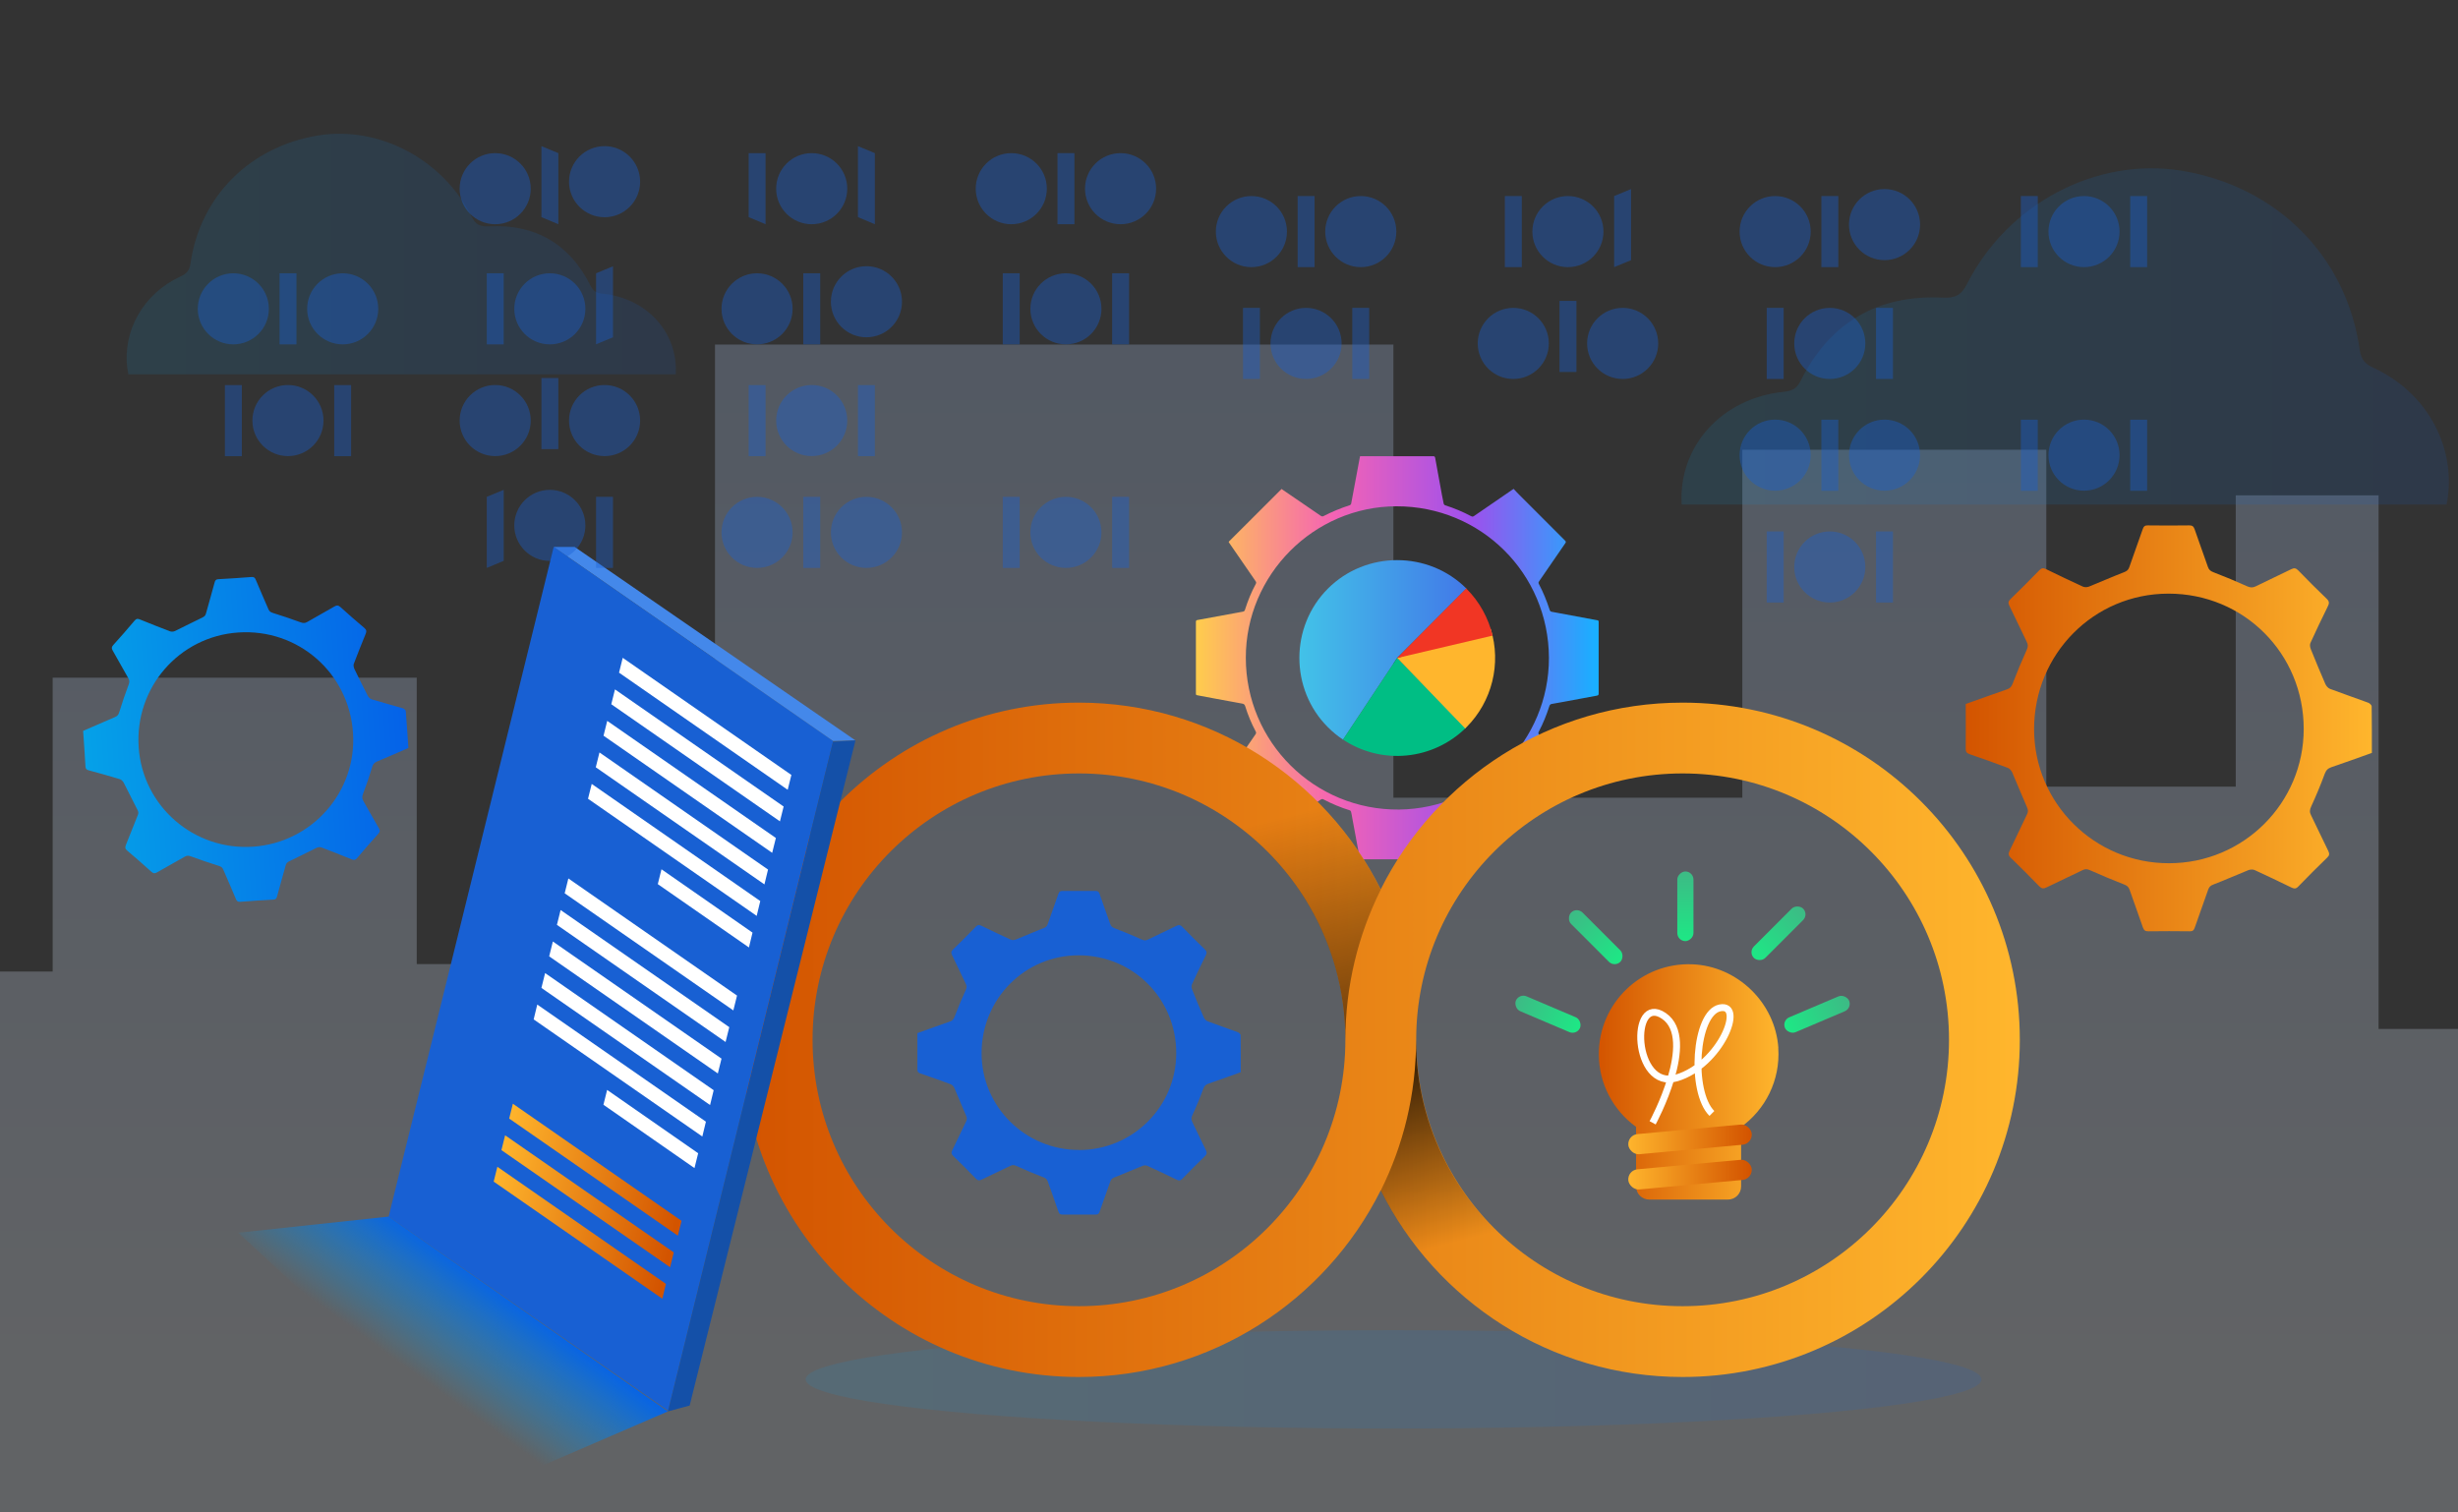<?xml version="1.0" encoding="UTF-8"?>
<svg id="Layer_1" data-name="Layer 1" xmlns="http://www.w3.org/2000/svg" xmlns:xlink="http://www.w3.org/1999/xlink" viewBox="0 0 260 160">
  <rect x="0" y="0" width="260" height="160" fill="#333333" stroke="none"/>
  <defs>
    <style>
      .cls-1 {
        fill: #1860d3;
      }

      .cls-2 {
        fill: #fff;
      }

      .cls-3 {
        fill: url(#linear-gradient-17);
      }

      .cls-4 {
        fill: url(#linear-gradient-18);
      }

      .cls-5 {
        fill: url(#linear-gradient-6);
      }

      .cls-6 {
        opacity: .39;
      }

      .cls-7 {
        fill: url(#linear-gradient-11);
      }

      .cls-8 {
        fill: url(#linear-gradient-10);
      }

      .cls-9 {
        fill: #1450a8;
      }

      .cls-10 {
        fill: url(#linear-gradient-15);
      }

      .cls-10, .cls-11 {
        opacity: .84;
      }

      .cls-12 {
        fill: #4488ea;
      }

      .cls-13 {
        fill: #f13624;
      }

      .cls-14 {
        fill: url(#linear-gradient-16);
      }

      .cls-15 {
        fill: url(#linear-gradient-21);
      }

      .cls-15, .cls-16, .cls-17 {
        opacity: .12;
      }

      .cls-18 {
        fill: url(#linear-gradient-5);
      }

      .cls-19 {
        fill: url(#linear-gradient-7);
      }

      .cls-16 {
        fill: url(#linear-gradient-2);
      }

      .cls-20 {
        fill: url(#linear-gradient-9);
      }

      .cls-21 {
        fill: url(#linear-gradient-22);
      }

      .cls-22 {
        fill: url(#linear-gradient);
        isolation: isolate;
        opacity: .25;
      }

      .cls-23 {
        fill: url(#linear-gradient-3);
      }

      .cls-24 {
        fill: #00be84;
      }

      .cls-25 {
        fill: none;
        stroke: #fff;
        stroke-miterlimit: 10;
        stroke-width: .73px;
      }

      .cls-26 {
        fill: #ffb62d;
      }

      .cls-17 {
        fill: url(#linear-gradient-20);
      }

      .cls-27 {
        fill: url(#linear-gradient-23);
      }

      .cls-28 {
        fill: url(#linear-gradient-19);
      }

      .cls-29 {
        fill: url(#linear-gradient-4);
      }

      .cls-11 {
        fill: url(#linear-gradient-14);
      }

      .cls-30 {
        fill: url(#linear-gradient-8);
      }

      .cls-31 {
        fill: url(#linear-gradient-12);
      }

      .cls-32 {
        fill: url(#linear-gradient-13);
      }
    </style>
    <linearGradient id="linear-gradient" x1="130" y1="141.18" x2="130" y2="-48.22" gradientUnits="userSpaceOnUse">
      <stop offset="0" stop-color="#ebf2fc"/>
      <stop offset="1" stop-color="#84adef"/>
    </linearGradient>
    <linearGradient id="linear-gradient-2" x1="85.22" y1="145.92" x2="209.59" y2="145.92" gradientUnits="userSpaceOnUse">
      <stop offset="0" stop-color="#05a1e8"/>
      <stop offset="1" stop-color="#0562e8"/>
    </linearGradient>
    <linearGradient id="linear-gradient-3" x1="-5008.53" y1="69.59" x2="-4965.91" y2="69.59" gradientTransform="translate(5135.03)" gradientUnits="userSpaceOnUse">
      <stop offset="0" stop-color="#ffcd4c"/>
      <stop offset=".34" stop-color="#f563b4"/>
      <stop offset=".68" stop-color="#9e50ed"/>
      <stop offset=".99" stop-color="#1aafff"/>
    </linearGradient>
    <linearGradient id="linear-gradient-4" x1="2812.27" y1="68.74" x2="2829.94" y2="68.74" gradientTransform="translate(2967.39) rotate(-180) scale(1 -1)" gradientUnits="userSpaceOnUse">
      <stop offset="0" stop-color="#4279e8"/>
      <stop offset="1" stop-color="#42c2e8"/>
    </linearGradient>
    <linearGradient id="linear-gradient-5" x1="169.11" y1="114.45" x2="188.12" y2="114.45" gradientUnits="userSpaceOnUse">
      <stop offset="0" stop-color="#d35400"/>
      <stop offset="1" stop-color="#ffb62d"/>
    </linearGradient>
    <linearGradient id="linear-gradient-6" x1="164.29" y1="2843.68" x2="177.36" y2="2843.68" gradientTransform="translate(269.52 -2723.09) rotate(5.26)" xlink:href="#linear-gradient-5"/>
    <linearGradient id="linear-gradient-7" x1="164.29" y1="2847.41" x2="177.36" y2="2847.41" gradientTransform="translate(269.86 -2730.53) rotate(5.26)" xlink:href="#linear-gradient-5"/>
    <linearGradient id="linear-gradient-8" x1="277.03" y1="42.06" x2="284.41" y2="42.06" gradientTransform="translate(-116.97 65.23)" gradientUnits="userSpaceOnUse">
      <stop offset="0" stop-color="#3dba85"/>
      <stop offset="1" stop-color="#1de885"/>
    </linearGradient>
    <linearGradient id="linear-gradient-9" x1="360.03" y1="-67.33" x2="367.41" y2="-67.33" gradientTransform="translate(-194.92 166.47)" xlink:href="#linear-gradient-8"/>
    <linearGradient id="linear-gradient-10" x1="148.3" y1="96.78" x2="155.67" y2="96.78" gradientTransform="translate(40.22 204.07) scale(1 -1)" xlink:href="#linear-gradient-8"/>
    <linearGradient id="linear-gradient-11" x1="1180.48" y1="-1447.83" x2="1187.86" y2="-1447.83" gradientTransform="translate(-1005.89 -1351.96) scale(1 -1)" xlink:href="#linear-gradient-8"/>
    <linearGradient id="linear-gradient-12" x1="260.15" y1="31.97" x2="267.52" y2="31.97" gradientTransform="translate(-75.72 130.7) scale(1 -1)" xlink:href="#linear-gradient-8"/>
    <linearGradient id="linear-gradient-13" x1="78.46" y1="110" x2="213.64" y2="110" xlink:href="#linear-gradient-5"/>
    <linearGradient id="linear-gradient-14" x1="148.7" y1="110.32" x2="154.18" y2="131.33" gradientUnits="userSpaceOnUse">
      <stop offset="0" stop-color="#000"/>
      <stop offset="1" stop-color="#000" stop-opacity="0"/>
    </linearGradient>
    <linearGradient id="linear-gradient-15" x1="145.86" y1="124.66" x2="136.07" y2="86.3" xlink:href="#linear-gradient-14"/>
    <linearGradient id="linear-gradient-16" x1="-665.46" y1="-1301.09" x2="-640.01" y2="-1301.09" gradientTransform="translate(-785.09 1390.49) rotate(-145.21) scale(.85 -1.17) skewX(-27.71)" xlink:href="#linear-gradient-5"/>
    <linearGradient id="linear-gradient-17" x1="-665.46" y1="-1298.35" x2="-640.01" y2="-1298.35" gradientTransform="translate(-785.09 1390.49) rotate(-145.21) scale(.85 -1.17) skewX(-27.71)" xlink:href="#linear-gradient-5"/>
    <linearGradient id="linear-gradient-18" x1="-665.46" y1="-1295.61" x2="-640.01" y2="-1295.61" gradientTransform="translate(-785.09 1390.49) rotate(-145.21) scale(.85 -1.17) skewX(-27.71)" xlink:href="#linear-gradient-5"/>
    <linearGradient id="linear-gradient-19" x1="43.95" y1="145.38" x2="51.4" y2="135.05" gradientUnits="userSpaceOnUse">
      <stop offset="0" stop-color="#05a1e8" stop-opacity="0"/>
      <stop offset="1" stop-color="#0562e8"/>
    </linearGradient>
    <linearGradient id="linear-gradient-20" x1="177.87" y1="35.58" x2="259.03" y2="35.58" xlink:href="#linear-gradient-2"/>
    <linearGradient id="linear-gradient-21" x1="13.4" y1="26.87" x2="71.49" y2="26.87" xlink:href="#linear-gradient-2"/>
    <linearGradient id="linear-gradient-22" x1="207.93" y1="77.06" x2="250.9" y2="77.06" xlink:href="#linear-gradient-5"/>
    <linearGradient id="linear-gradient-23" x1="161.62" y1="66.46" x2="195.85" y2="66.46" gradientTransform="translate(-156.79 23.91) rotate(-3.85)" xlink:href="#linear-gradient-2"/>
  </defs>
  <polygon class="cls-22" points="0 102.78 5.57 102.78 5.57 71.69 44.08 71.69 44.08 101.99 75.63 101.99 75.63 36.45 147.39 36.45 147.39 84.39 184.3 84.39 184.3 47.58 216.45 47.58 216.45 83.22 236.49 83.22 236.49 52.4 251.6 52.4 251.6 108.85 260 108.85 260 160 0 160 0 102.78"/>
  <ellipse class="cls-16" cx="147.41" cy="145.92" rx="62.19" ry="5.2"/>
  <g>
    <path class="cls-23" d="m143.86,90.91c-.09-.45-.17-.9-.26-1.35-.18-.99-.36-1.97-.55-2.96-.04-.24-.08-.49-.14-.73-.01-.05-.07-.12-.11-.14-.98-.3-1.93-.7-2.84-1.18-.06-.03-.17-.02-.23.02-1.35.92-2.7,1.85-4.04,2.77-.05.03-.09.06-.13.08-1.86-1.86-3.72-3.72-5.6-5.59.2-.29.42-.61.63-.93.74-1.07,1.47-2.14,2.21-3.21.07-.1.09-.18.03-.3-.46-.86-.83-1.76-1.12-2.69-.06-.19-.16-.24-.33-.27-.93-.17-1.85-.34-2.77-.51-.66-.12-1.31-.25-1.97-.37-.13-.02-.14-.08-.14-.18,0-2.53,0-5.06,0-7.58,0-.14.05-.18.17-.2,1.59-.29,3.19-.59,4.78-.88.13-.02.2-.07.24-.2.3-.95.67-1.87,1.15-2.75.07-.13.02-.21-.04-.3-.92-1.34-1.85-2.68-2.77-4.02-.03-.04-.05-.08-.07-.12,1.87-1.86,3.73-3.72,5.6-5.59.46.32.94.64,1.42.97.92.63,1.83,1.26,2.76,1.89.06.04.17.05.23.02.91-.47,1.85-.86,2.82-1.17.05-.02.12-.09.13-.15.31-1.62.6-3.25.91-4.87,0-.05.02-.09.04-.16.06,0,.12,0,.19,0,2.51,0,5.02,0,7.53,0,.16,0,.2.06.22.19.24,1.3.48,2.59.71,3.89.06.32.12.63.19.95.01.06.08.14.14.16.96.3,1.88.69,2.77,1.16.13.07.21.04.31-.03,1.34-.92,2.68-1.84,4.02-2.76.04-.03.08-.05.16-.1.18.19.35.39.54.57,1.63,1.63,3.25,3.26,4.89,4.89.1.1.12.17.03.29-.93,1.34-1.85,2.69-2.78,4.04-.06.09-.07.16-.02.26.47.88.84,1.8,1.15,2.75.04.12.1.18.22.2,1.44.26,2.87.53,4.3.8.16.03.33.07.49.09.15.01.18.08.17.22,0,1.26,0,2.53,0,3.79,0,1.25,0,2.49,0,3.74,0,.14-.03.2-.18.23-1.17.21-2.34.43-3.5.65-.43.08-.85.16-1.28.23-.14.02-.2.09-.25.22-.3.93-.66,1.84-1.12,2.7-.07.13-.06.21.02.33.92,1.33,1.84,2.67,2.76,4.01.08.11.08.18-.02.28-1.79,1.78-3.57,3.57-5.36,5.36-.03.03-.06.06-.11.1-.37-.26-.75-.51-1.13-.77-1.02-.7-2.04-1.4-3.06-2.11-.09-.06-.16-.07-.27-.02-.89.47-1.81.86-2.77,1.15-.1.03-.15.07-.17.18-.23,1.24-.46,2.48-.69,3.72-.08.42-.16.85-.24,1.28h-7.9Zm-12.08-21.34c-.01,8.94,7.27,16.16,16.22,16.07,8.75-.1,15.86-7.28,15.84-16.05-.03-8.92-7.19-16.05-16.14-16.03-8.74.02-15.93,7.25-15.92,16.02Z"/>
    <g>
      <path class="cls-29" d="m147.79,69.6l-5.73,8.64c-.58-.38-1.11-.82-1.6-1.31-4.02-4.02-4.02-10.64,0-14.66,4.02-4.02,10.64-4.02,14.66,0l-7.33,7.33Z"/>
      <path class="cls-24" d="m147.79,69.6l7.28,7.38c-1.69,1.67-3.91,2.71-6.28,2.94-2.37.23-4.74-.36-6.73-1.68l5.73-8.64Z"/>
      <path class="cls-26" d="m147.79,69.6l9.9-3.06c1.13,3.67.14,7.67-2.57,10.39-.05.05-.09.09-.14.13l-7.19-7.46Z"/>
      <path class="cls-13" d="m147.79,69.6l7.3-7.35s.02.02.03.03c1.36,1.36,2.32,3.08,2.76,4.96l-10.09,2.37Z"/>
    </g>
  </g>
  <g>
    <g>
      <g>
        <g>
          <path class="cls-18" d="m188.1,110.87c.23,3.43-1.38,6.51-3.93,8.35v6.29c0,.77-.62,1.39-1.39,1.39h-8.33c-.77,0-1.39-.62-1.39-1.39v-6.3c-2.39-1.73-3.94-4.53-3.94-7.7,0-5.37,4.45-9.7,9.86-9.5,4.8.18,8.81,4.07,9.13,8.86Z"/>
          <rect class="cls-5" x="172.2" y="123.21" width="13.11" height="2.14" rx="1.07" ry="1.07" transform="translate(368.16 231.63) rotate(174.74)"/>
          <rect class="cls-19" x="172.2" y="119.48" width="13.11" height="2.14" rx="1.07" ry="1.07" transform="translate(367.82 224.19) rotate(174.74)"/>
        </g>
        <path class="cls-25" d="m174.81,118.78s4.8-8.84,1.19-11.31c-3.61-2.47-3.29,7.93,1.35,6.56,4.64-1.38,7.25-7.93,4.59-7.41-2.66.52-3.18,8.88-.86,11.17"/>
      </g>
      <rect class="cls-30" x="160.06" y="106.44" width="7.37" height="1.71" rx=".86" ry=".86" transform="translate(55.02 -55.51) rotate(23.03)"/>
      <rect class="cls-20" x="165.11" y="98.29" width="7.37" height="1.71" rx=".86" ry=".86" transform="translate(119.54 -90.32) rotate(45)"/>
      <rect class="cls-8" x="188.52" y="106.44" width="7.37" height="1.71" rx=".86" ry=".86" transform="translate(411.06 130.85) rotate(156.97)"/>
      <rect class="cls-7" x="174.59" y="95.02" width="7.37" height="1.71" rx=".86" ry=".86" transform="translate(274.15 -82.4) rotate(90)"/>
      <rect class="cls-31" x="184.43" y="97.87" width="7.37" height="1.71" rx=".86" ry=".86" transform="translate(390.95 35.52) rotate(135)"/>
    </g>
    <g>
      <path class="cls-32" d="m177.98,74.33c-13.98,0-26.08,8.04-31.93,19.75-5.85-11.71-17.95-19.75-31.93-19.75-19.7,0-35.67,15.97-35.67,35.67s15.97,35.67,35.67,35.67c13.98,0,26.08-8.04,31.93-19.75,5.85,11.71,17.95,19.75,31.93,19.75,19.7,0,35.67-15.97,35.67-35.67s-15.97-35.67-35.67-35.67Zm-63.85,63.85c-15.57,0-28.18-12.62-28.18-28.18s12.62-28.18,28.18-28.18,28.18,12.62,28.18,28.18-12.62,28.18-28.18,28.18Zm63.85,0c-15.57,0-28.18-12.62-28.18-28.18s12.62-28.18,28.18-28.18,28.18,12.62,28.18,28.18-12.62,28.18-28.18,28.18Z"/>
      <path class="cls-11" d="m161.27,132.74h-10.8c-1.72-2.08-3.2-4.36-4.42-6.79,2.39-4.79,3.74-10.19,3.74-15.91,0,9.31,4.52,17.57,11.48,22.7Z"/>
      <path class="cls-10" d="m146.05,94.12c-2.39,4.79-3.74,10.19-3.74,15.91,0-10.58-5.83-19.79-14.45-24.61h12.07c2.45,2.56,4.52,5.5,6.12,8.7Z"/>
    </g>
    <path class="cls-1" d="m97.02,109.3c1.17-.42,2.32-.84,3.48-1.24.26-.09.37-.24.47-.5.36-.95.76-1.9,1.18-2.82.12-.25.13-.44,0-.68-.49-1-.96-2.02-1.45-3.03-.11-.23-.11-.38.09-.57.82-.8,1.64-1.61,2.44-2.44.19-.2.34-.2.57-.09,1.03.5,2.07,1,3.11,1.47.14.07.37.05.52,0,.99-.39,1.96-.83,2.95-1.21.23-.09.36-.19.44-.42.37-1.07.76-2.13,1.13-3.2.08-.23.18-.32.43-.32,1.16.01,2.32.01,3.49,0,.24,0,.36.06.44.31.36,1.07.76,2.13,1.13,3.2.09.25.23.35.47.44.95.37,1.9.75,2.83,1.18.27.12.46.14.72,0,.99-.49,2-.95,2.99-1.44.25-.12.4-.11.6.1.78.81,1.57,1.6,2.38,2.38.24.23.24.4.1.67-.5,1.01-.99,2.04-1.46,3.07-.06.14-.03.36.03.52.39.99.8,1.97,1.23,2.94.07.16.22.35.38.41,1.07.41,2.16.77,3.23,1.17.12.04.28.2.29.31.02,1.3.01,2.6.01,3.92-1.15.41-2.27.82-3.41,1.21-.3.1-.45.25-.56.57-.34.93-.72,1.85-1.14,2.75-.13.29-.14.49,0,.76.49.99.95,2,1.44,2.99.11.23.1.38-.09.57-.82.8-1.64,1.61-2.44,2.44-.19.2-.34.19-.57.08-1.03-.5-2.07-1-3.11-1.47-.14-.07-.36-.05-.52.01-.99.39-1.96.83-2.95,1.21-.23.09-.36.19-.44.42-.37,1.07-.76,2.13-1.13,3.2-.08.23-.18.32-.43.32-1.16-.01-2.32-.01-3.49,0-.24,0-.36-.06-.44-.31-.36-1.07-.76-2.13-1.13-3.2-.09-.25-.23-.35-.47-.44-.96-.37-1.92-.77-2.86-1.2-.24-.11-.41-.12-.64,0-1.01.49-2.02.96-3.03,1.45-.25.12-.4.11-.6-.1-.79-.82-1.59-1.62-2.41-2.41-.21-.21-.21-.36-.09-.6.5-1.02.97-2.05,1.47-3.06.1-.21.09-.36,0-.57-.43-.97-.82-1.96-1.24-2.93-.07-.16-.22-.35-.38-.41-1.06-.4-2.13-.78-3.2-1.14-.25-.08-.35-.19-.34-.46.01-1.26,0-2.52,0-3.8Zm17.11,12.36c5.69,0,10.29-4.59,10.29-10.26,0-5.76-4.58-10.34-10.33-10.34-5.69,0-10.26,4.61-10.26,10.35,0,5.66,4.62,10.25,10.3,10.24Z"/>
  </g>
  <g>
    <g>
      <polygon class="cls-1" points="41.11 128.7 70.67 149.23 88.13 78.39 58.57 57.86 41.11 128.7"/>
      <polygon class="cls-2" points="65.48 71.16 83.32 83.55 83.71 81.98 65.87 69.59 65.48 71.16"/>
      <polygon class="cls-2" points="64.66 74.5 82.5 86.89 82.89 85.32 65.05 72.93 64.66 74.5"/>
      <polygon class="cls-2" points="63.84 77.83 81.68 90.22 82.07 88.65 64.23 76.26 63.84 77.83"/>
      <polygon class="cls-2" points="63.02 81.17 80.86 93.56 81.24 91.99 63.41 79.6 63.02 81.17"/>
      <polygon class="cls-2" points="62.2 84.5 80.04 96.89 80.42 95.32 62.59 82.93 62.2 84.5"/>
      <polygon class="cls-2" points="69.58 93.53 79.22 100.23 79.6 98.66 69.97 91.96 69.58 93.53"/>
      <polygon class="cls-2" points="59.73 94.5 77.57 106.89 77.96 105.32 60.12 92.93 59.73 94.5"/>
      <polygon class="cls-2" points="58.91 97.84 76.75 110.23 77.14 108.66 59.3 96.27 58.91 97.84"/>
      <polygon class="cls-2" points="58.09 101.17 75.93 113.56 76.32 111.99 58.48 99.6 58.09 101.17"/>
      <polygon class="cls-14" points="53.86 118.33 71.7 130.72 72.09 129.15 54.25 116.76 53.86 118.33"/>
      <polygon class="cls-3" points="53.04 121.67 70.88 134.06 71.27 132.49 53.43 120.1 53.04 121.67"/>
      <polygon class="cls-4" points="52.22 125 70.06 137.39 70.44 135.82 52.61 123.43 52.22 125"/>
      <polygon class="cls-2" points="57.27 104.51 75.11 116.9 75.49 115.33 57.66 102.94 57.27 104.51"/>
      <polygon class="cls-2" points="56.45 107.84 74.29 120.23 74.67 118.66 56.83 106.27 56.45 107.84"/>
      <polygon class="cls-2" points="63.83 116.87 73.46 123.57 73.85 122 64.22 115.3 63.83 116.87"/>
    </g>
    <polygon class="cls-12" points="58.57 57.86 60.79 57.86 90.49 78.33 88.13 78.39 58.57 57.86"/>
    <polygon class="cls-9" points="90.49 78.33 72.95 148.69 70.65 149.31 88.11 78.47 90.49 78.33"/>
  </g>
  <polygon class="cls-28" points="41.11 128.7 25.21 130.41 53.51 156.71 70.65 149.31 41.11 128.7"/>
  <path class="cls-17" d="m258.93,52.55c-.04.28-.08.55-.14.82h-80.91v-.03c-.35-6.13,4.25-11.23,10.79-11.89.89-.09,1.38-.33,1.8-1.17,3.09-6.17,8.15-9.13,15.04-8.79,1.31.06,1.95-.26,2.56-1.46,4.32-8.52,13.71-13.43,22.69-11.97,10.06,1.65,17.44,9.02,18.84,18.92.15,1.08.6,1.54,1.5,1.95,5.44,2.52,8.55,7.99,7.83,13.63Z"/>
  <path class="cls-15" d="m13.48,39.01c.03.2.06.39.1.59h57.9s0-.02,0-.02c.25-4.39-3.04-8.03-7.72-8.51-.64-.06-.99-.24-1.29-.84-2.21-4.42-5.83-6.54-10.76-6.29-.94.05-1.4-.18-1.83-1.04-3.09-6.1-9.81-9.61-16.24-8.57-7.2,1.18-12.48,6.45-13.49,13.54-.11.77-.43,1.1-1.08,1.39-3.9,1.8-6.12,5.72-5.6,9.75Z"/>
  <g class="cls-6">
    <g>
      <polygon class="cls-1" points="53.28 59.33 51.49 60.08 51.49 52.56 53.28 51.82 53.28 59.33"/>
      <rect class="cls-1" x="63.05" y="52.56" width="1.79" height="7.52"/>
      <circle class="cls-1" cx="58.16" cy="55.58" r="3.76"/>
      <rect class="cls-1" x="84.97" y="52.56" width="1.79" height="7.52"/>
      <circle class="cls-1" cx="80.08" cy="56.32" r="3.76"/>
      <circle class="cls-1" cx="91.65" cy="56.32" r="3.76"/>
      <rect class="cls-1" x="51.49" y="28.91" width="1.79" height="7.52"/>
      <polygon class="cls-1" points="64.84 35.68 63.05 36.42 63.05 28.91 64.84 28.17 64.84 35.68"/>
      <circle class="cls-1" cx="58.16" cy="32.67" r="3.76"/>
      <rect class="cls-1" x="84.97" y="28.91" width="1.79" height="7.52"/>
      <circle class="cls-1" cx="80.08" cy="32.67" r="3.76"/>
      <circle class="cls-1" cx="91.65" cy="31.92" r="3.76"/>
      <rect class="cls-1" x="29.57" y="28.91" width="1.79" height="7.52"/>
      <circle class="cls-1" cx="24.68" cy="32.67" r="3.76"/>
      <circle class="cls-1" cx="36.25" cy="32.67" r="3.76"/>
      <rect class="cls-1" x="23.79" y="40.74" width="1.79" height="7.52"/>
      <rect class="cls-1" x="35.35" y="40.74" width="1.79" height="7.52"/>
      <circle class="cls-1" cx="30.46" cy="44.49" r="3.76"/>
      <rect class="cls-1" x="79.19" y="40.74" width="1.79" height="7.52"/>
      <rect class="cls-1" x="90.75" y="40.74" width="1.79" height="7.52"/>
      <circle class="cls-1" cx="85.86" cy="44.49" r="3.76"/>
      <rect class="cls-1" x="57.27" y="39.99" width="1.79" height="7.52"/>
      <circle class="cls-1" cx="52.38" cy="44.49" r="3.76"/>
      <circle class="cls-1" cx="63.95" cy="44.49" r="3.76"/>
      <rect class="cls-1" x="106.07" y="52.56" width="1.79" height="7.52"/>
      <rect class="cls-1" x="117.64" y="52.56" width="1.79" height="7.52"/>
      <circle class="cls-1" cx="112.75" cy="56.32" r="3.76"/>
      <rect class="cls-1" x="106.07" y="28.91" width="1.79" height="7.52"/>
      <rect class="cls-1" x="117.64" y="28.91" width="1.79" height="7.52"/>
      <circle class="cls-1" cx="112.75" cy="32.67" r="3.76"/>
      <polygon class="cls-1" points="80.98 23.72 79.19 22.97 79.19 16.2 80.98 16.2 80.98 23.72"/>
      <polygon class="cls-1" points="92.54 23.72 90.75 22.97 90.75 15.46 92.54 16.2 92.54 23.72"/>
      <circle class="cls-1" cx="85.86" cy="19.96" r="3.76"/>
      <polygon class="cls-1" points="59.06 23.72 57.27 22.97 57.27 15.46 59.06 16.2 59.06 23.72"/>
      <circle class="cls-1" cx="52.38" cy="19.96" r="3.76"/>
      <circle class="cls-1" cx="63.95" cy="19.22" r="3.76"/>
      <rect class="cls-1" x="111.86" y="16.2" width="1.79" height="7.52"/>
      <circle class="cls-1" cx="106.97" cy="19.96" r="3.76"/>
      <circle class="cls-1" cx="118.53" cy="19.96" r="3.76"/>
    </g>
    <g>
      <rect class="cls-1" x="192.66" y="44.4" width="1.79" height="7.52"/>
      <circle class="cls-1" cx="187.77" cy="48.15" r="3.76"/>
      <circle class="cls-1" cx="199.34" cy="48.15" r="3.76"/>
      <rect class="cls-1" x="186.88" y="56.22" width="1.79" height="7.52"/>
      <rect class="cls-1" x="198.44" y="56.22" width="1.79" height="7.52"/>
      <circle class="cls-1" cx="193.55" cy="59.98" r="3.76"/>
      <rect class="cls-1" x="159.18" y="20.74" width="1.79" height="7.52"/>
      <polygon class="cls-1" points="172.53 27.52 170.74 28.26 170.74 20.74 172.53 20 172.53 27.52"/>
      <circle class="cls-1" cx="165.85" cy="24.5" r="3.76"/>
      <rect class="cls-1" x="192.66" y="20.74" width="1.79" height="7.52"/>
      <circle class="cls-1" cx="187.77" cy="24.5" r="3.76"/>
      <circle class="cls-1" cx="199.34" cy="23.76" r="3.76"/>
      <rect class="cls-1" x="137.26" y="20.74" width="1.79" height="7.52"/>
      <circle class="cls-1" cx="132.37" cy="24.5" r="3.76"/>
      <circle class="cls-1" cx="143.94" cy="24.5" r="3.76"/>
      <rect class="cls-1" x="131.48" y="32.57" width="1.79" height="7.52"/>
      <rect class="cls-1" x="143.04" y="32.57" width="1.79" height="7.52"/>
      <circle class="cls-1" cx="138.15" cy="36.33" r="3.76"/>
      <rect class="cls-1" x="186.88" y="32.57" width="1.79" height="7.52"/>
      <rect class="cls-1" x="198.44" y="32.57" width="1.79" height="7.52"/>
      <circle class="cls-1" cx="193.55" cy="36.33" r="3.76"/>
      <rect class="cls-1" x="164.96" y="31.83" width="1.79" height="7.52"/>
      <circle class="cls-1" cx="160.07" cy="36.33" r="3.76"/>
      <circle class="cls-1" cx="171.64" cy="36.33" r="3.76"/>
      <rect class="cls-1" x="213.76" y="44.4" width="1.79" height="7.52"/>
      <rect class="cls-1" x="225.33" y="44.4" width="1.79" height="7.52"/>
      <circle class="cls-1" cx="220.44" cy="48.15" r="3.76"/>
      <rect class="cls-1" x="213.76" y="20.74" width="1.79" height="7.52"/>
      <rect class="cls-1" x="225.33" y="20.74" width="1.79" height="7.52"/>
      <circle class="cls-1" cx="220.44" cy="24.5" r="3.76"/>
    </g>
  </g>
  <path class="cls-21" d="m207.94,74.47c1.47-.52,2.92-1.05,4.37-1.55.33-.11.47-.3.59-.62.46-1.2.95-2.38,1.48-3.55.15-.32.16-.55,0-.86-.62-1.26-1.21-2.54-1.83-3.8-.14-.29-.14-.47.11-.71,1.03-1,2.05-2.02,3.06-3.06.24-.25.43-.25.71-.11,1.29.63,2.59,1.25,3.9,1.85.18.08.46.07.65-.01,1.24-.5,2.46-1.04,3.7-1.52.29-.11.45-.24.55-.53.46-1.34.96-2.68,1.42-4.02.1-.29.22-.41.54-.4,1.46.02,2.92.02,4.38,0,.3,0,.45.08.56.38.46,1.35.96,2.68,1.42,4.02.11.32.29.44.59.56,1.2.46,2.38.95,3.55,1.48.34.15.58.17.91.01,1.24-.62,2.51-1.19,3.75-1.81.32-.16.5-.13.76.13.98,1.01,1.97,2.01,2.99,2.98.3.28.3.5.12.84-.63,1.27-1.24,2.56-1.83,3.85-.08.18-.04.45.04.65.5,1.24,1.01,2.47,1.54,3.69.09.2.28.43.48.51,1.35.51,2.71.97,4.06,1.47.15.06.36.25.36.39.02,1.63.02,3.26.02,4.92-1.44.51-2.85,1.03-4.28,1.51-.38.13-.56.32-.71.71-.43,1.17-.91,2.32-1.43,3.45-.17.36-.18.61,0,.95.61,1.24,1.19,2.5,1.81,3.75.14.29.13.48-.12.71-1.03,1-2.06,2.02-3.06,3.06-.24.25-.43.24-.72.1-1.29-.63-2.59-1.25-3.9-1.85-.18-.08-.46-.06-.65.01-1.24.5-2.45,1.04-3.7,1.52-.29.11-.45.24-.55.53-.46,1.34-.96,2.68-1.42,4.02-.1.29-.22.41-.54.4-1.46-.02-2.92-.02-4.38,0-.3,0-.45-.08-.56-.38-.46-1.35-.96-2.68-1.42-4.02-.11-.32-.29-.44-.59-.56-1.21-.47-2.41-.97-3.59-1.5-.31-.14-.52-.15-.81,0-1.26.62-2.54,1.2-3.8,1.82-.31.15-.5.14-.76-.12-.99-1.03-2-2.03-3.02-3.02-.27-.26-.26-.45-.11-.76.63-1.28,1.22-2.57,1.84-3.85.13-.26.11-.45,0-.71-.54-1.22-1.03-2.46-1.56-3.68-.09-.21-.28-.44-.48-.51-1.33-.5-2.67-.98-4.02-1.44-.31-.11-.43-.23-.43-.57.02-1.58,0-3.16,0-4.76Zm21.49,16.85c7.88,0,14.25-6.36,14.25-14.21,0-7.98-6.34-14.32-14.31-14.31-7.89,0-14.21,6.39-14.21,14.34,0,7.84,6.4,14.19,14.27,14.18Z"/>
  <path class="cls-27" d="m8.79,77.32c1.14-.49,2.26-.99,3.39-1.47.26-.11.36-.26.44-.53.3-.98.63-1.94.99-2.9.1-.26.1-.45-.04-.68-.56-.97-1.1-1.95-1.65-2.92-.13-.22-.13-.37.05-.57.77-.85,1.53-1.72,2.27-2.6.18-.21.33-.22.56-.12,1.06.43,2.13.86,3.2,1.26.15.06.37.03.52-.04.96-.46,1.9-.96,2.86-1.41.23-.11.35-.21.41-.45.3-1.09.62-2.18.91-3.27.06-.24.15-.34.41-.35,1.16-.06,2.32-.14,3.48-.23.24-.02.36.04.46.28.43,1.05.9,2.08,1.34,3.12.1.25.25.33.5.41.97.3,1.94.63,2.9.98.27.1.47.11.72-.04.95-.56,1.93-1.08,2.88-1.64.24-.14.39-.13.61.06.83.75,1.67,1.49,2.53,2.21.25.21.26.38.14.66-.43,1.05-.85,2.1-1.25,3.16-.05.14,0,.36.06.51.46.96.93,1.91,1.42,2.85.08.16.25.33.41.38,1.1.33,2.21.63,3.3.95.12.04.3.18.31.29.11,1.3.19,2.59.28,3.91-1.12.48-2.21.97-3.32,1.43-.29.12-.43.28-.52.6-.28.95-.6,1.89-.96,2.82-.11.3-.11.5.04.76.55.96,1.08,1.93,1.64,2.88.13.22.13.37-.05.57-.77.85-1.53,1.72-2.27,2.6-.18.21-.33.21-.56.12-1.06-.43-2.13-.86-3.2-1.26-.15-.06-.37-.03-.51.04-.96.46-1.9.96-2.86,1.41-.23.11-.35.21-.41.45-.3,1.09-.62,2.18-.91,3.27-.06.24-.15.34-.41.35-1.16.06-2.32.14-3.48.23-.24.02-.36-.04-.46-.28-.43-1.05-.9-2.08-1.34-3.12-.1-.25-.25-.33-.5-.41-.99-.31-1.97-.64-2.94-1-.25-.09-.42-.09-.64.04-.97.56-1.95,1.09-2.92,1.65-.24.14-.39.14-.61-.06-.84-.76-1.7-1.51-2.56-2.24-.23-.19-.23-.34-.13-.6.43-1.05.83-2.11,1.26-3.16.09-.21.06-.36-.05-.57-.49-.94-.95-1.9-1.44-2.84-.08-.16-.25-.33-.41-.38-1.08-.33-2.17-.64-3.27-.93-.26-.07-.36-.16-.37-.43-.07-1.26-.16-2.51-.25-3.79Zm17.98,12.25c6.26-.43,10.99-5.82,10.57-12.05-.43-6.34-5.81-11.04-12.14-10.61-6.27.43-10.96,5.84-10.53,12.15.42,6.23,5.84,10.94,12.1,10.51Z"/>
</svg>